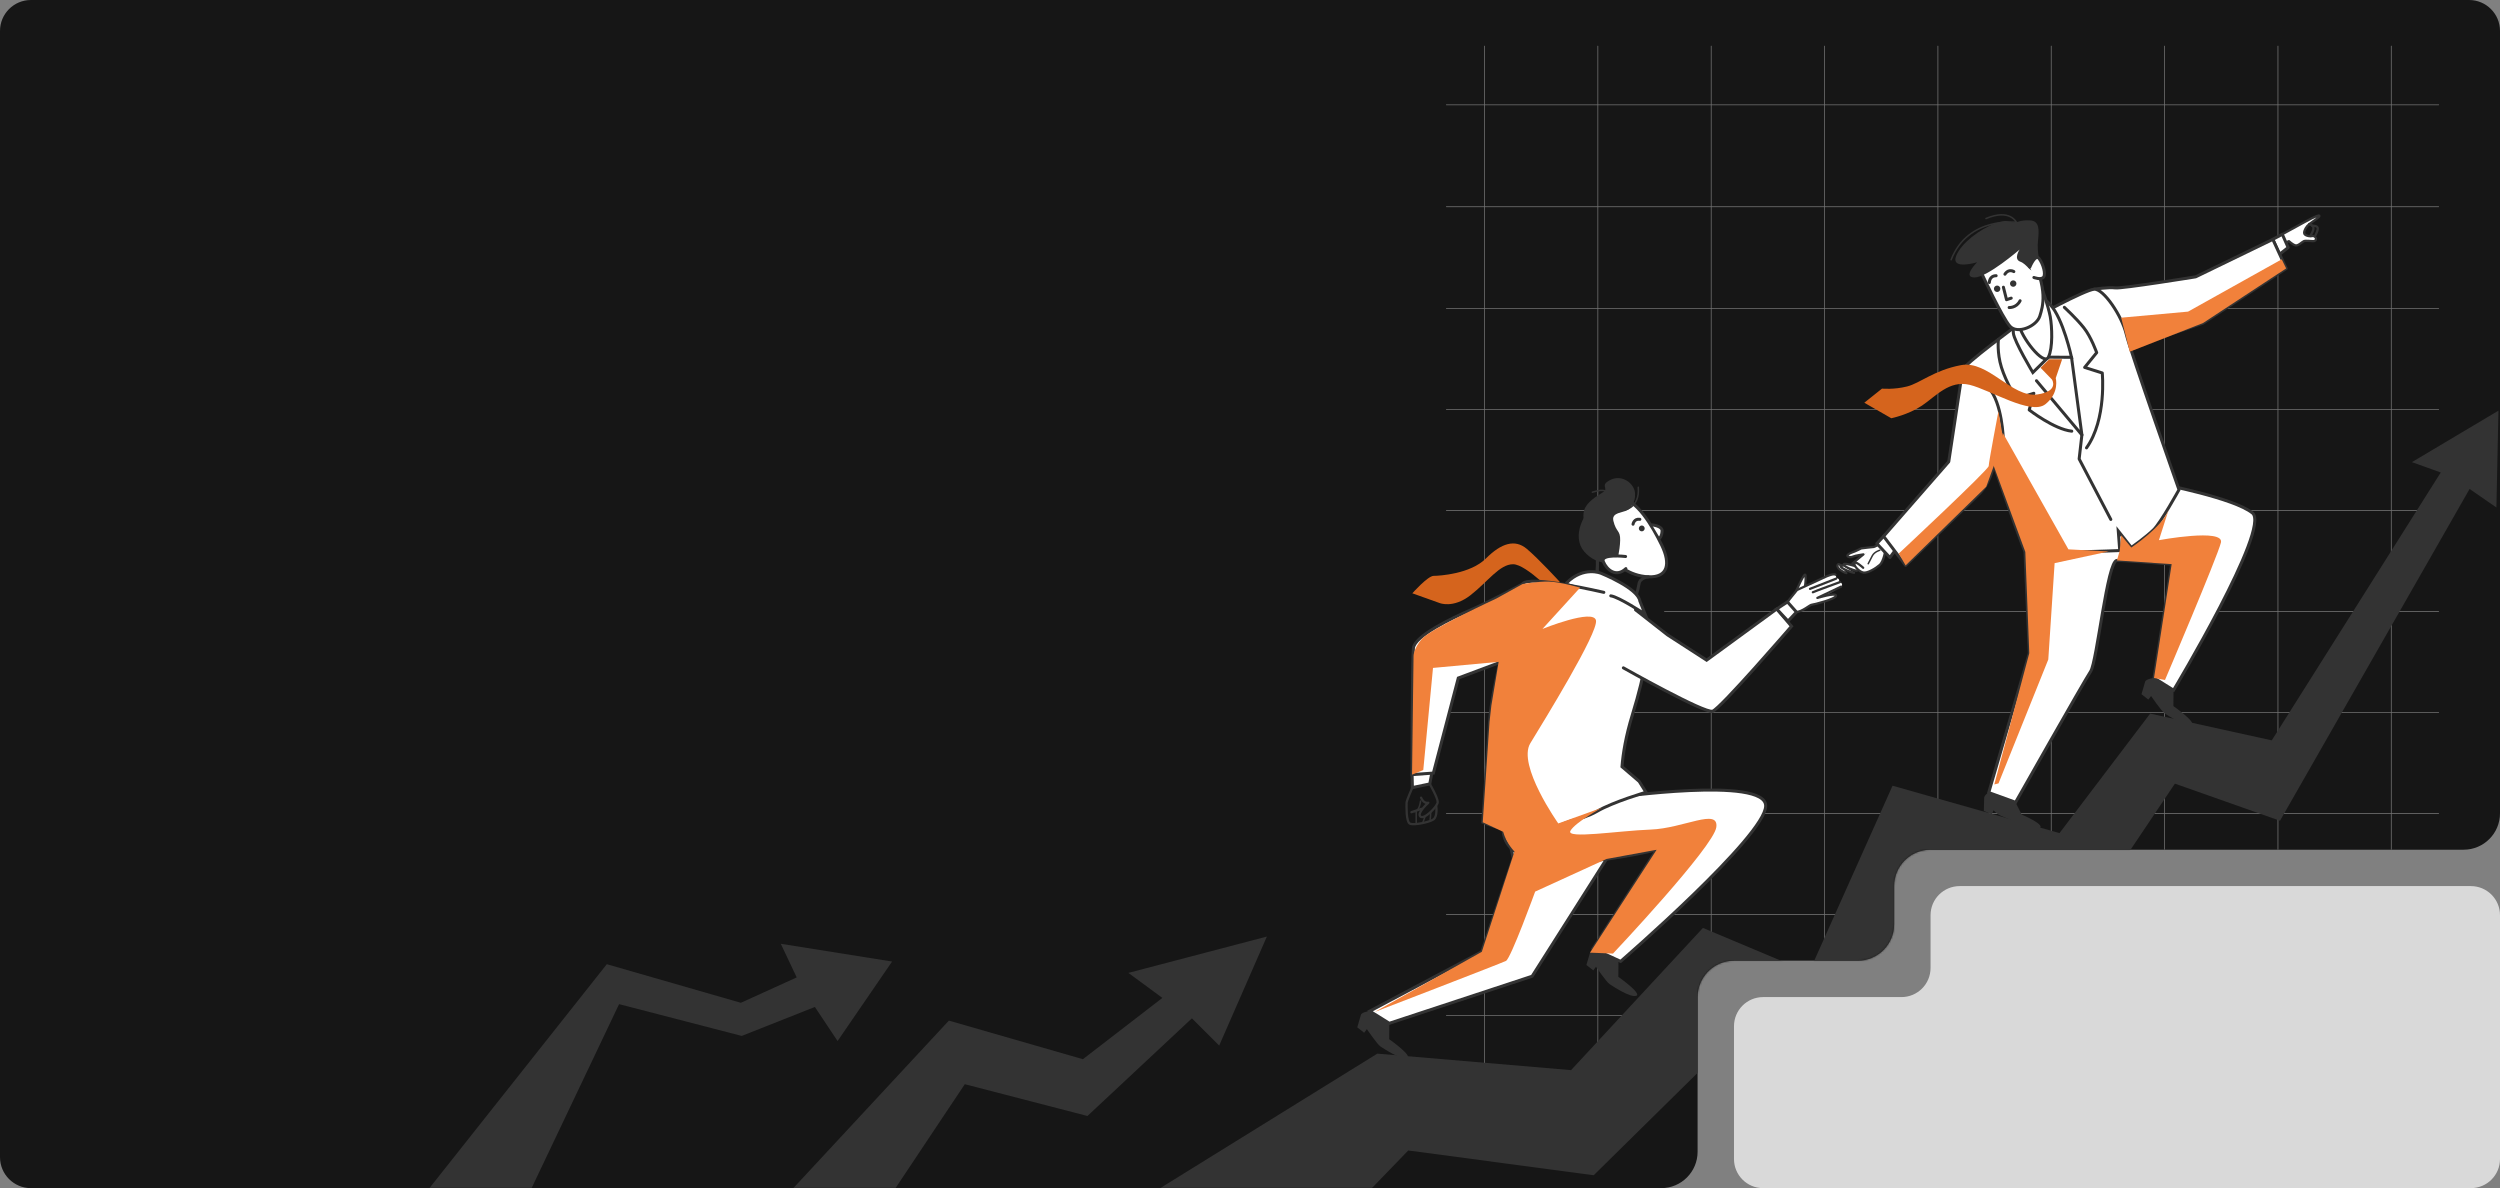 <svg width="1374" height="653" viewBox="0 0 1374 653" fill="none" xmlns="http://www.w3.org/2000/svg">
<rect x="0" y="0" width="1374" height="653" fill="#808080" stroke="none"/>
<path d="M1374 637C1374 645.837 1366.84 653 1358 653H969C960.163 653 953 645.837 953 637V564C953 555.163 960.163 548 969 548H1045.03C1053.86 548 1061.03 540.837 1061.03 532V503C1061.03 494.163 1068.19 487 1077.03 487H1358C1366.84 487 1374 494.164 1374 503L1374 548V637Z" fill="#D9D9D9"/>
<path d="M1357 0C1366.39 0 1374 7.611 1374 17V447C1374 458.046 1365.05 467 1354 467H1061C1049.95 467 1041 475.954 1041 487V508C1041 519.046 1032.05 528 1021 528H953C941.954 528 933 536.954 933 548V633C933 644.046 924.046 653 913 653H17C7.611 653 0 645.389 0 636V17C3.12485e-06 7.611 7.611 0 17 0H1357Z" fill="#161616"/>
<mask id="mask0_5188_10236" style="mask-type:alpha" maskUnits="userSpaceOnUse" x="0" y="0" width="1374" height="653">
<path d="M1357 0C1366.39 0 1374 7.611 1374 17V447C1374 458.046 1365.05 467 1354 467H1061C1049.95 467 1041 475.954 1041 487V508C1041 519.046 1032.05 528 1021 528H953C941.954 528 933 536.954 933 548V633C933 644.046 924.046 653 913 653H17C7.611 653 0 645.389 0 636V17C3.12485e-06 7.611 7.611 0 17 0H1357Z" fill="#161616"/>
</mask>
<g mask="url(#mask0_5188_10236)">
<path d="M815.867 25.336V607.396" stroke="#727272" stroke-width="0.417" stroke-miterlimit="10" stroke-linecap="round"/>
<path d="M878.172 25.336V607.396" stroke="#727272" stroke-width="0.417" stroke-miterlimit="10" stroke-linecap="round"/>
<path d="M940.477 25.336V607.396" stroke="#727272" stroke-width="0.417" stroke-miterlimit="10" stroke-linecap="round"/>
<path d="M1002.76 25.336V607.396" stroke="#727272" stroke-width="0.417" stroke-miterlimit="10" stroke-linecap="round"/>
<path d="M1065.07 25.336V607.396" stroke="#727272" stroke-width="0.417" stroke-miterlimit="10" stroke-linecap="round"/>
<path d="M1127.36 25.336V607.396" stroke="#727272" stroke-width="0.417" stroke-miterlimit="10" stroke-linecap="round"/>
<path d="M1189.66 25.336V607.396" stroke="#727272" stroke-width="0.417" stroke-miterlimit="10" stroke-linecap="round"/>
<path d="M1251.96 25.336V607.396" stroke="#727272" stroke-width="0.417" stroke-miterlimit="10" stroke-linecap="round"/>
<path d="M1314.25 25.336V607.396" stroke="#727272" stroke-width="0.417" stroke-miterlimit="10" stroke-linecap="round"/>
<path d="M1340.3 169.617H794.922" stroke="#727272" stroke-width="0.417" stroke-miterlimit="10" stroke-linecap="round"/>
<path d="M1340.3 113.617H794.922" stroke="#727272" stroke-width="0.417" stroke-miterlimit="10" stroke-linecap="round"/>
<path d="M1340.3 57.617H794.922" stroke="#727272" stroke-width="0.417" stroke-miterlimit="10" stroke-linecap="round"/>
<path d="M1340.3 225.125H794.922" stroke="#727272" stroke-width="0.417" stroke-miterlimit="10" stroke-linecap="round"/>
<path d="M1340.3 280.625H794.922" stroke="#727272" stroke-width="0.417" stroke-miterlimit="10" stroke-linecap="round"/>
<path d="M1340.3 336.133H914.805" stroke="#727272" stroke-width="0.417" stroke-miterlimit="10" stroke-linecap="round"/>
<path d="M1340.3 391.625H794.922" stroke="#727272" stroke-width="0.417" stroke-miterlimit="10" stroke-linecap="round"/>
<path d="M1340.3 447.117H794.922" stroke="#727272" stroke-width="0.417" stroke-miterlimit="10" stroke-linecap="round"/>
<path d="M1340.3 502.625H794.922" stroke="#727272" stroke-width="0.417" stroke-miterlimit="10" stroke-linecap="round"/>
<path d="M1340.3 558.125H794.922" stroke="#727272" stroke-width="0.417" stroke-miterlimit="10" stroke-linecap="round"/>
<path d="M1029 300.992L1020 308.492L1025 312.992L1034 306.992L1036 303.992L1032.5 299.992L1029 300.992Z" fill="white"/>
<path d="M1341.44 259.669L1248.56 406.909L1181.73 392.188L1131.9 457.88L1040.15 431.827L994.202 534.471L935.937 509.987L863.452 588.146L756.969 579.084L637.668 652.987H753.981L773.959 632.308L875.902 645.911L952.927 570.021L1017.48 599.462L1062.8 490.726L1137.55 516.779L1195.32 430.692L1253.08 451.087L1357.29 268.731L1372.02 278.912L1373.15 225.688L1325.58 253.994L1341.44 259.669Z" fill="#333333"/>
<path d="M987.5 335.989L983 330.989L988 323.992L997.5 319.992L1008 315.492C1009 315.492 1009.5 317.487 1009 317.989C1010 317.49 1011.5 318.488 1010.5 319.989C1012.1 319.589 1013 321.489 1012 322.489L1005 325.489L1004 326.989L995 332.489L989.5 335.489L987.5 335.989Z" fill="white"/>
<path d="M881 326.984L881.5 323.984L899 331.484L901 342.984L895 352.984L881 326.984Z" fill="white"/>
<path d="M1254.35 128.753C1254.35 128.753 1266.05 122.327 1266.64 122.027C1267.22 121.727 1273.95 117.938 1274.68 118.522C1275.41 119.106 1270.74 121.877 1269.12 123.195C1267.52 124.514 1266.35 126.55 1266.35 128.019C1266.35 129.487 1269.42 130.072 1270.59 129.771C1271.76 129.471 1272.49 130.205 1272.78 130.789C1273.08 131.373 1272.78 132.542 1271.31 132.542C1269.84 132.542 1267.22 132.108 1266.18 132.542C1265.17 132.976 1263.11 135.179 1261.65 134.878C1260.18 134.578 1257.99 132.542 1257.99 132.542L1256.52 133.126" fill="white"/>
<path d="M1254.35 128.753C1254.35 128.753 1266.05 122.327 1266.64 122.027C1267.22 121.727 1273.95 117.938 1274.68 118.522C1275.41 119.106 1270.74 121.877 1269.12 123.195C1267.52 124.514 1266.35 126.55 1266.35 128.019C1266.35 129.487 1269.42 130.072 1270.59 129.771C1271.76 129.471 1272.49 130.205 1272.78 130.789C1273.08 131.373 1272.78 132.542 1271.31 132.542C1269.84 132.542 1267.22 132.108 1266.18 132.542C1265.17 132.976 1263.11 135.179 1261.65 134.878C1260.18 134.578 1257.99 132.542 1257.99 132.542L1256.52 133.126" stroke="#333333" stroke-width="1.252" stroke-linecap="round" stroke-linejoin="round"/>
<path d="M1249.13 131.554L1254.35 128.75L1257.57 136.06L1252.88 139.715L1249.13 131.554Z" fill="white" stroke="#333333" stroke-width="1.669" stroke-linecap="round" stroke-linejoin="round"/>
<path d="M1150.96 158.951C1150.96 158.951 1158.97 157.716 1162.52 158.233C1166.08 158.734 1206.74 152.141 1206.74 152.141L1249.14 131.562L1256.49 147.552L1210.81 177.56L1164.56 193.316L1150.97 158.968L1150.96 158.951Z" fill="white" stroke="#333333" stroke-width="1.669" stroke-linecap="round" stroke-linejoin="round"/>
<path d="M1180.63 257.759L1187.72 266.037C1187.72 266.037 1227.91 273.715 1237.98 281.993C1248.03 290.271 1194.58 379.33 1194.58 379.33L1183.85 372.62L1193.57 310.032C1193.57 310.032 1168.81 307.996 1163.49 307.996C1158.17 307.996 1152.54 363.708 1149 369.032C1145.45 374.356 1107.76 440.949 1107.76 440.949L1093.01 435.592L1115.31 358.984L1112.07 282.577L1180.63 257.742V257.759Z" fill="white" stroke="#333333" stroke-width="1.669" stroke-miterlimit="10" stroke-linecap="round"/>
<path d="M1109.58 178.063C1109.58 178.063 1078.66 200.662 1078.66 203.449C1078.66 206.236 1111.54 302.137 1113.12 303.339C1114.71 304.541 1165.01 302.588 1165.01 302.588L1164.21 291.84L1171.37 300.919C1171.37 300.919 1179.73 295.027 1183.7 291.055C1187.68 287.083 1197.57 269.158 1197.57 269.158C1197.57 269.158 1170.97 193.568 1168.58 183.621C1166.2 173.674 1156.11 158.553 1150.94 158.953C1145.77 159.354 1116.73 175.276 1116.73 175.276" fill="white"/>
<path d="M1109.58 178.063C1109.58 178.063 1078.66 200.662 1078.66 203.449C1078.66 206.236 1111.54 302.137 1113.12 303.339C1114.71 304.541 1165.01 302.588 1165.01 302.588L1164.21 291.84L1171.37 300.919C1171.37 300.919 1179.73 295.027 1183.7 291.055C1187.68 287.083 1197.57 269.158 1197.57 269.158C1197.57 269.158 1170.97 193.568 1168.58 183.621C1166.2 173.674 1156.11 158.553 1150.94 158.953C1145.77 159.354 1116.73 175.276 1116.73 175.276" stroke="#333333" stroke-width="1.669" stroke-miterlimit="10" stroke-linecap="round"/>
<path d="M1108.06 168.949C1108.06 168.949 1106.04 178.563 1106.54 183.119C1107.04 187.676 1117.26 204.733 1117.26 204.733L1125.78 196.288L1138.5 196.371C1138.5 196.371 1133.9 175.025 1126.8 167.431C1119.71 159.837 1113.13 159.336 1113.13 159.336L1108.08 168.949H1108.06Z" fill="white" stroke="#333333" stroke-width="1.669" stroke-miterlimit="10" stroke-linecap="round"/>
<path d="M1106.55 171.492C1106.55 171.492 1108.57 170.991 1109.58 178.068C1110.6 185.144 1123.25 201.367 1125.79 196.293C1128.33 191.236 1127.81 179.587 1126.81 174.012C1125.79 168.438 1121.75 156.805 1121.75 156.805C1121.75 156.805 1111.62 170.474 1106.56 171.492H1106.55Z" fill="white" stroke="#333333" stroke-width="1.669" stroke-miterlimit="10" stroke-linecap="round"/>
<path d="M1089.04 150.057C1089.04 150.057 1100.54 174.792 1104.71 179.315C1108.88 183.838 1119.33 179.315 1121.08 173.74C1122.82 168.166 1125.6 159.454 1116.21 139.609C1106.81 119.748 1087.65 139.96 1089.04 150.057Z" fill="white" stroke="#333333" stroke-width="1.669" stroke-miterlimit="10" stroke-linecap="round"/>
<path d="M1106.46 157.624C1107.43 157.624 1108.23 156.832 1108.23 155.855C1108.23 154.878 1107.43 154.086 1106.46 154.086C1105.48 154.086 1104.69 154.878 1104.69 155.855C1104.69 156.832 1105.48 157.624 1106.46 157.624Z" fill="#333333"/>
<path d="M1099.4 158.707C1099.4 159.691 1098.6 160.476 1097.63 160.476C1096.66 160.476 1095.86 159.675 1095.86 158.707C1095.86 157.739 1096.66 156.938 1097.63 156.938C1098.6 156.938 1099.4 157.739 1099.4 158.707Z" fill="#333333"/>
<path d="M1101.07 157.852L1102.79 164.711L1105.36 163.86" stroke="#333333" stroke-width="1.669" stroke-linecap="round" stroke-linejoin="round"/>
<path d="M1104.23 169.019C1104.23 169.019 1108.23 169.302 1110.24 165.297" stroke="#333333" stroke-width="1.669" stroke-linecap="round" stroke-linejoin="round"/>
<path d="M1093.34 155.261C1093.34 155.261 1093.34 151.539 1097.07 151.539" stroke="#333333" stroke-width="1.669" stroke-linecap="round" stroke-linejoin="round"/>
<path d="M1101.92 150.698C1101.92 150.698 1103.64 147.544 1106.8 149.263" stroke="#333333" stroke-width="1.669" stroke-linecap="round" stroke-linejoin="round"/>
<path d="M1096.59 122.803C1088.1 125.924 1077.85 133.668 1075.11 140.645C1071.98 148.656 1086.61 144.133 1086.61 144.133C1086.61 144.133 1078.25 152.495 1085.23 152.495C1092.2 152.495 1109.96 137.173 1109.96 137.173C1109.96 137.173 1106.47 142.397 1110.31 143.799C1114.15 145.184 1116.24 150.425 1117.97 148.322C1119.71 146.236 1121.46 145.885 1121.46 145.885C1121.46 145.885 1119.37 138.575 1120.08 132.3C1120.78 126.024 1120.78 121.501 1115.9 121.151C1111.03 120.8 1108.26 122.185 1108.24 122.202C1106.77 122.903 1103.49 121.284 1101.7 121.501C1100.15 121.701 1098.43 122.152 1096.63 122.82L1096.59 122.803Z" fill="#333333"/>
<path d="M1115.59 146.74C1115.59 146.74 1118.6 139.33 1120.72 142.134C1122.84 144.954 1124.51 150.646 1123.12 152.331C1121.74 154.017 1117.83 152.498 1117.83 152.498" fill="white"/>
<path d="M1115.59 146.74C1115.59 146.74 1118.6 139.33 1120.72 142.134C1122.84 144.954 1124.51 150.646 1123.12 152.331C1121.74 154.017 1117.83 152.498 1117.83 152.498" stroke="#333333" stroke-width="1.669" stroke-miterlimit="10" stroke-linecap="round"/>
<path d="M1091.49 120.103C1104.72 114.528 1108.21 122.189 1108.21 122.189C1108.21 122.189 1081.74 118.701 1072.34 142.734" stroke="#333333" stroke-width="0.835" stroke-miterlimit="10" stroke-linecap="round"/>
<path d="M1119.25 209.252L1144.21 239.027L1138.51 196.367" stroke="#333333" stroke-width="1.669" stroke-linecap="round" stroke-linejoin="round"/>
<path d="M1144.21 239.031L1142.7 252.233L1160.1 285.48" stroke="#333333" stroke-width="1.669" stroke-linecap="round" stroke-linejoin="round"/>
<path d="M1098.33 186.523C1098.33 186.523 1097.46 193.8 1100 201.928C1102.54 210.056 1108.13 219.203 1108.13 219.203L1117.79 216.148L1115.25 225.295C1115.25 225.295 1128.97 235.959 1138.64 236.978" stroke="#333333" stroke-width="1.669" stroke-linecap="round" stroke-linejoin="round"/>
<path d="M1134.57 168.906C1134.57 168.906 1141.18 174.998 1145.23 180.089C1149.3 185.162 1152.34 193.808 1152.34 193.808L1145.73 201.936L1155.4 204.99C1155.4 204.99 1157.93 230.393 1146.75 246.148" stroke="#333333" stroke-width="1.669" stroke-linecap="round" stroke-linejoin="round"/>
<path d="M1032.84 298.742C1032.84 298.742 1030.47 300.595 1029.94 300.595C1029.4 300.595 1022.94 301.379 1022.94 301.379C1022.94 301.379 1019.64 303.098 1017.94 303.616C1016.22 304.15 1014.9 305.201 1015.43 305.735C1015.97 306.269 1017.42 306.403 1018.47 305.869C1019.52 305.335 1024.14 304.684 1024.14 304.684L1018.07 309.691" fill="white"/>
<path d="M1032.84 298.742C1032.84 298.742 1030.47 300.595 1029.94 300.595C1029.4 300.595 1022.94 301.379 1022.94 301.379C1022.94 301.379 1019.64 303.098 1017.94 303.616C1016.22 304.15 1014.9 305.201 1015.43 305.735C1015.97 306.269 1017.42 306.403 1018.47 305.869C1019.52 305.335 1024.14 304.684 1024.14 304.684L1018.07 309.691" stroke="#333333" stroke-width="1.252" stroke-linecap="round" stroke-linejoin="round"/>
<path d="M1011.71 310.739C1011.71 310.739 1010.13 309.287 1009.86 310.739C1009.59 312.191 1012.23 314.177 1014.75 314.962" fill="white"/>
<path d="M1011.71 310.739C1011.71 310.739 1010.13 309.287 1009.86 310.739C1009.59 312.191 1012.23 314.177 1014.75 314.962" stroke="#333333" stroke-width="1.252" stroke-linecap="round" stroke-linejoin="round"/>
<path d="M1018.97 314.82C1017.79 314.687 1013.03 312.968 1011.85 311.649C1010.66 310.331 1012.9 310.865 1012.9 310.865" fill="white"/>
<path d="M1018.97 314.82C1017.79 314.687 1013.03 312.968 1011.85 311.649C1010.66 310.331 1012.9 310.865 1012.9 310.865" stroke="#333333" stroke-width="1.252" stroke-linecap="round" stroke-linejoin="round"/>
<path d="M1020.42 311.407C1020.42 311.407 1013.3 309.037 1013.3 310.222C1013.3 311.407 1018.84 313.661 1020.56 313.661" fill="white"/>
<path d="M1020.42 311.407C1020.42 311.407 1013.3 309.037 1013.3 310.222C1013.3 311.407 1018.84 313.661 1020.56 313.661" stroke="#333333" stroke-width="1.252" stroke-linecap="round" stroke-linejoin="round"/>
<path d="M1024 312.053C1024 312.053 1019.77 308.098 1019.24 309.55C1018.71 311.002 1021.88 314.307 1024.13 314.691C1026.37 315.091 1030.86 312.454 1033.11 310.468C1035.35 308.482 1036.28 302.156 1036.28 302.156" fill="white"/>
<path d="M1024 312.053C1024 312.053 1019.77 308.098 1019.24 309.55C1018.71 311.002 1021.88 314.307 1024.13 314.691C1026.37 315.091 1030.86 312.454 1033.11 310.468C1035.35 308.482 1036.28 302.156 1036.28 302.156" stroke="#333333" stroke-width="1.252" stroke-linecap="round" stroke-linejoin="round"/>
<path d="M1033.11 302.43C1033.11 302.43 1030.2 303.214 1029.02 305.467C1027.83 307.704 1026.78 309.823 1026.78 309.823" fill="white"/>
<path d="M1033.11 302.43C1033.11 302.43 1030.2 303.214 1029.02 305.467C1027.83 307.704 1026.78 309.823 1026.78 309.823" stroke="#333333" stroke-width="0.835" stroke-linecap="round" stroke-linejoin="round"/>
<path d="M1035.23 294.766L1031.51 298.738L1038.68 306.415L1043.44 299.94L1035.23 294.766Z" fill="white" stroke="#333333" stroke-width="1.669" stroke-linecap="round" stroke-linejoin="round"/>
<path d="M1078.65 203.445L1071.03 253.749L1035.23 294.74L1047.33 310.729L1087.13 272.075C1090.25 269.054 1092.62 265.332 1094.08 261.243L1101.02 241.565C1101.02 241.565 1100.52 221.237 1092.89 213.109" fill="white"/>
<path d="M1078.65 203.445L1071.03 253.749L1035.23 294.74L1047.33 310.729L1087.13 272.075C1090.25 269.054 1092.62 265.332 1094.08 261.243L1101.02 241.565C1101.02 241.565 1100.52 221.237 1092.89 213.109" stroke="#333333" stroke-width="1.669" stroke-linecap="round" stroke-linejoin="round"/>
<path d="M1269.12 123.203C1269.12 123.203 1271.31 123.637 1271.46 125.256C1271.61 126.858 1269.99 129.195 1269.99 129.195" stroke="#333333" stroke-width="1.252" stroke-linecap="round" stroke-linejoin="round"/>
<path d="M1270.73 124.068C1270.73 124.068 1273.5 123.917 1273.8 125.236C1274.1 126.555 1272.63 129.175 1272.63 129.175" stroke="#333333" stroke-width="1.252" stroke-linecap="round" stroke-linejoin="round"/>
<path d="M1107.74 440.968L1111.1 447.677C1111.1 447.677 1123.83 453.035 1121.15 455.054C1118.46 457.057 1101.7 449.029 1099.7 448.345C1097.7 447.677 1095.66 445.307 1095.66 445.307L1094.71 447.594L1090.32 445.675C1090.32 445.675 1090.5 440.317 1090.5 438.598C1090.5 436.879 1093.01 435.594 1093.01 435.594L1107.76 440.951L1107.74 440.968Z" fill="#333333"/>
<path d="M1194.57 379.327L1194.5 388.056C1194.5 388.056 1207.5 397.185 1204.4 398.453C1201.3 399.722 1191.5 393.229 1189.73 392.078C1187.96 390.91 1182.23 382.531 1182.23 382.531L1180.73 384.501L1176.96 381.53C1176.96 381.53 1178.51 376.406 1178.95 374.737C1179.38 373.068 1183.85 372.617 1183.85 372.617L1194.59 379.327H1194.57Z" fill="#333333"/>
<path d="M889.506 528.147L889.44 536.876C889.44 536.876 902.441 546.005 899.337 547.274C896.233 548.542 886.436 542.05 884.666 540.898C882.897 539.747 877.172 531.351 877.172 531.351L875.67 533.321L871.898 530.35C871.898 530.35 873.451 525.226 873.885 523.557C874.318 521.888 878.791 521.438 878.791 521.438L889.523 528.147H889.506Z" fill="#333333"/>
<path d="M763.561 562.413L763.494 571.141C763.494 571.141 776.496 580.271 773.392 581.539C770.287 582.808 760.49 576.315 758.721 575.164C756.952 573.995 751.227 565.617 751.227 565.617L749.725 567.586L745.953 564.616C745.953 564.616 747.505 559.492 747.939 557.823C748.373 556.154 752.846 555.703 752.846 555.703L763.578 562.413H763.561Z" fill="#333333"/>
<path d="M888.505 309.648C888.505 309.648 895.148 316.524 905.913 317.008C916.678 317.492 918.264 309.881 913.273 299.6C908.283 289.319 899.421 274.031 890.141 273.747C880.845 273.447 870.463 286.248 873.317 294.443C876.171 302.638 888.505 309.648 888.505 309.648Z" fill="white" stroke="#333333" stroke-width="1.669" stroke-miterlimit="10" stroke-linecap="round"/>
<path d="M888.506 309.646C888.506 309.646 890.309 302.653 890.442 296.961C890.576 291.253 888.273 292.772 886.704 286.246C885.135 279.72 897.636 283.142 896.067 276.616C894.498 270.09 888.807 269.957 879.377 275.364C869.947 280.772 863.605 294.992 870.681 303.137C877.758 311.265 886.17 309.045 888.489 309.646H888.506Z" fill="#333333"/>
<path d="M827.199 452.219L831.689 471.646L814.398 523.085L752.828 555.714L763.56 562.407L842.053 536.537L882.961 472.063L827.199 452.219Z" fill="white" stroke="#333333" stroke-width="1.669" stroke-miterlimit="10" stroke-linecap="round"/>
<path d="M886.701 438.411C886.701 438.411 970.419 426.444 970.419 442.901C970.419 459.357 890.69 528.371 890.69 528.371L875.502 521.377L910.518 467.001C910.518 467.001 829.17 487.747 826.183 457.104C823.863 433.254 832.158 433.187 832.158 433.187C832.158 433.187 850.1 407.768 865.789 413.009C881.477 418.249 886.718 438.428 886.718 438.428L886.701 438.411Z" fill="white" stroke="#333333" stroke-width="1.669" stroke-miterlimit="10" stroke-linecap="round"/>
<path d="M893.414 305.852C893.414 305.852 879.361 304.199 881.197 308.689C883.049 313.179 888.223 317.585 893.581 312.511" fill="white"/>
<path d="M893.414 305.852C893.414 305.852 879.361 304.199 881.197 308.689C883.049 313.179 888.223 317.585 893.581 312.511" stroke="#333333" stroke-width="1.669" stroke-miterlimit="10" stroke-linecap="round"/>
<path d="M903.827 289.891C904.128 290.725 903.677 291.643 902.843 291.943C902.008 292.227 901.09 291.793 900.79 290.959C900.506 290.124 900.94 289.206 901.775 288.906C902.609 288.605 903.527 289.056 903.827 289.891Z" fill="#333333"/>
<path d="M897.516 288.103C897.516 288.103 898.05 284.899 901.254 285.416" stroke="#333333" stroke-width="1.669" stroke-linecap="round" stroke-linejoin="round"/>
<path d="M907.949 288.492C907.949 288.492 913.624 288.976 913.49 291.847C913.357 294.718 912.239 295.636 912.239 295.636" fill="white"/>
<path d="M907.949 288.492C907.949 288.492 913.624 288.976 913.49 291.847C913.357 294.718 912.239 295.636 912.239 295.636" stroke="#333333" stroke-width="1.669" stroke-miterlimit="10" stroke-linecap="round"/>
<path d="M905.912 317.008C905.912 317.008 901.273 317.525 900.805 320.863C900.321 324.201 898.419 329.909 898.419 329.909C898.419 329.909 896.983 332.763 892.227 328.474" stroke="#333333" stroke-width="1.669" stroke-miterlimit="10" stroke-linecap="round"/>
<path d="M882.079 302.698C882.079 302.698 877.652 304.18 877.897 307.542C878.126 310.907 877.467 316.888 877.467 316.888C877.467 316.888 876.665 319.98 871.112 316.788" stroke="#333333" stroke-width="1.669" stroke-miterlimit="10" stroke-linecap="round"/>
<path d="M787.381 422.492L785.796 430.854L776.249 432.84L776.082 425.713L787.381 422.492Z" fill="white" stroke="#333333" stroke-width="1.669" stroke-miterlimit="10" stroke-linecap="round"/>
<path d="M836.781 320.969C836.781 320.969 818.672 330.799 808.208 335.272C797.743 339.762 777.565 349.475 776.814 356.202C776.062 362.928 776.062 425.716 776.062 425.716L787.779 424.881L801.482 372.641L843.34 356.953C843.34 356.953 848.731 338.16 836.781 320.969Z" fill="white" stroke="#333333" stroke-width="1.669" stroke-miterlimit="10" stroke-linecap="round"/>
<path d="M885.285 327.479C889.575 327.963 904.145 337.543 904.145 337.543L901.291 330.4C900.34 323.256 879.978 315.095 879.978 315.095C879.978 315.095 870.369 310.986 861.023 320.331" fill="white"/>
<path d="M885.285 327.479C889.575 327.963 904.145 337.543 904.145 337.543L901.291 330.4C900.34 323.256 879.978 315.095 879.978 315.095C879.978 315.095 870.369 310.986 861.023 320.331" stroke="#333333" stroke-width="1.669" stroke-miterlimit="10" stroke-linecap="round"/>
<path d="M857.162 319.697C857.162 319.697 845.445 306.913 839.053 301.588C832.661 296.264 825.2 298.401 816.688 306.913C808.16 315.441 791.119 316.493 787.931 316.493C784.743 316.493 776.215 326.073 776.215 326.073L791.119 331.397C791.119 331.397 798.58 334.585 808.16 327.141C817.74 319.681 824.132 310.1 831.593 310.1C839.053 310.1 856.094 328.209 856.094 328.209" fill="#D5641D"/>
<path d="M881.464 325.558C881.464 325.558 839.772 315.727 836.785 320.968C833.797 326.192 820.178 374.143 818.676 396.574C817.174 419.006 814.938 451.885 814.938 451.885C814.938 451.885 827.639 457.86 842.593 457.109C847.917 456.842 855.728 454.288 863.556 451.117C867.979 450.083 873.37 448.43 877.726 445.893C886.688 440.669 904.63 435.429 904.63 435.429L900.892 429.454L891.445 421.359C892.012 414.132 893.548 404.602 897.153 392.836C901.008 380.318 903.061 371.239 904.163 364.963" fill="white"/>
<path d="M881.464 325.558C881.464 325.558 839.772 315.727 836.785 320.968C833.797 326.192 820.178 374.143 818.676 396.574C817.174 419.006 814.938 451.885 814.938 451.885C814.938 451.885 827.639 457.86 842.593 457.109C847.917 456.842 855.728 454.288 863.556 451.117C867.979 450.083 873.37 448.43 877.726 445.893C886.688 440.669 904.63 435.429 904.63 435.429L900.892 429.454L891.445 421.359C892.012 414.132 893.548 404.602 897.153 392.836C901.008 380.318 903.061 371.239 904.163 364.963" stroke="#333333" stroke-width="1.669" stroke-miterlimit="10" stroke-linecap="round"/>
<path d="M898.887 335.156L916.512 348.959L937.958 362.828L976.513 334.672L984.607 344.202C984.607 344.202 945.553 389.449 941.263 390.867C936.974 392.303 892.211 367.051 892.211 367.051" fill="white"/>
<path d="M898.887 335.156L916.512 348.959L937.958 362.828L976.513 334.672L984.607 344.202C984.607 344.202 945.553 389.449 941.263 390.867C936.974 392.303 892.211 367.051 892.211 367.051" stroke="#333333" stroke-width="1.669" stroke-miterlimit="10" stroke-linecap="round"/>
<path d="M987.023 325.185C987.023 325.185 991.997 313.686 992.298 316.172C992.615 318.659 991.98 322.698 991.98 322.698" fill="white"/>
<path d="M987.023 325.185C987.023 325.185 991.997 313.686 992.298 316.172C992.615 318.659 991.98 322.698 991.98 322.698" stroke="#333333" stroke-width="1.252" stroke-linecap="round" stroke-linejoin="round"/>
<path d="M976.512 334.693L982.37 330.805L987.344 336.396L982.687 341.353L976.512 334.693Z" fill="white" stroke="#333333" stroke-width="1.669" stroke-miterlimit="10" stroke-linecap="round"/>
<path d="M982.371 330.791L987.645 324.265L1003.8 316.804C1003.8 316.804 1008 314.979 1008.77 315.87" fill="white"/>
<path d="M982.371 330.791L987.645 324.265L1003.8 316.804C1003.8 316.804 1008 314.979 1008.77 315.87" stroke="#333333" stroke-width="1.252" stroke-linecap="round" stroke-linejoin="round"/>
<path d="M1011.88 322.406L998.824 328.615C998.824 328.615 1009.07 325.511 1009.07 327.38C1009.07 329.249 996.654 332.354 995.719 332.354C994.785 332.354 990.746 336.075 987.324 336.393" fill="white"/>
<path d="M1011.88 322.406L998.824 328.615C998.824 328.615 1009.07 325.511 1009.07 327.38C1009.07 329.249 996.654 332.354 995.719 332.354C994.785 332.354 990.746 336.075 987.324 336.393" stroke="#333333" stroke-width="1.252" stroke-linecap="round" stroke-linejoin="round"/>
<path d="M1009.09 318.047L994.789 323.638" stroke="#333333" stroke-width="1.252" stroke-linecap="round" stroke-linejoin="round"/>
<path d="M1011.26 319.914C1011.26 319.914 997.591 324.888 996.355 325.505" stroke="#333333" stroke-width="1.252" stroke-linecap="round" stroke-linejoin="round"/>
<path d="M785.793 430.852C785.793 430.852 790.165 438.412 790.165 440.799C790.165 443.186 782.605 450.746 780.619 448.76C778.633 446.774 784.991 441.199 784.991 441.199C784.991 441.199 782.605 442.001 781.003 438.412" stroke="#333333" stroke-width="1.252" stroke-linecap="round" stroke-linejoin="round"/>
<path d="M776.244 432.844C776.244 432.844 773.057 440.004 773.057 441.206C773.057 442.407 772.656 451.954 775.043 452.755C777.429 453.556 785.391 451.954 787.777 450.368C790.164 448.783 789.363 443.208 789.363 443.208" stroke="#333333" stroke-width="1.252" stroke-linecap="round" stroke-linejoin="round"/>
<path d="M781.252 444.531L775.711 446.384" stroke="#333333" stroke-width="1.252" stroke-linecap="round" stroke-linejoin="round"/>
<path d="M778.352 446.383V452.458" stroke="#333333" stroke-width="0.835" stroke-linecap="round" stroke-linejoin="round"/>
<path d="M783.106 449.016L782.055 451.92" stroke="#333333" stroke-width="0.835" stroke-linecap="round" stroke-linejoin="round"/>
<path d="M786.275 446.383C786.275 446.383 786.275 449.02 786.008 450.338" stroke="#333333" stroke-width="0.835" stroke-linecap="round" stroke-linejoin="round"/>
<path d="M780.734 440.305C780.734 440.305 780.2 445.579 777.562 446.113" stroke="#333333" stroke-width="0.835" stroke-linecap="round" stroke-linejoin="round"/>
<path d="M1126.29 197.422L1121.49 202.128L1127.78 208.621C1127.78 208.621 1131.88 215.063 1119.73 216.782C1105.83 218.768 1092.7 197.856 1077.77 200.676C1062.85 203.497 1055.34 210.59 1048.1 212.41C1040.86 214.229 1034.35 213.578 1034.35 213.578L1024.63 221.339L1039.45 229.867C1039.45 229.867 1048.72 227.998 1056.29 222.941C1063.85 217.884 1071.32 208.771 1082.53 211.508C1093.75 214.245 1116.21 228.449 1124.14 222.157C1132.08 215.864 1129.83 207.82 1129.83 207.82L1133.35 197.472L1126.29 197.439V197.422Z" fill="#D5641D"/>
<path d="M895.898 279.073C895.898 279.073 899.052 276.369 898.602 270.962C898.151 265.554 891.392 260.597 885.083 263.752C878.774 266.906 884.632 268.258 881.027 270.511C877.422 272.764 872.014 275.919 870.662 280.425C869.311 284.931 871.564 288.987 871.564 288.987" fill="#333333"/>
<path d="M891.844 280.43C891.844 280.43 901.307 279.98 900.406 267.812" stroke="#333333" stroke-width="0.835" stroke-miterlimit="10" stroke-linecap="round"/>
<path d="M882.833 270.509C882.833 270.509 882.382 268.256 875.172 270.509" stroke="#333333" stroke-width="0.835" stroke-miterlimit="10" stroke-linecap="round"/>
<g style="mix-blend-mode:multiply">
<path d="M1100.72 237.898L1136.8 301.922L1158.92 303.09L1129.22 309.499L1125.74 362.457L1098.38 430.552L1096.06 431.136L1115.29 358.985L1113.12 303.34L1095.48 255.356C1095.48 255.356 1100.13 241.971 1100.72 237.898Z" fill="#F1813B"/>
</g>
<g style="mix-blend-mode:multiply">
<path d="M1191.88 280.172L1186.54 296.879C1186.54 296.879 1222.63 290.203 1220.62 298.214C1218.62 306.225 1189.88 373.72 1189.88 373.72L1183.84 372.635L1193.55 310.047L1163.48 308.011L1165.01 302.603L1165.81 294.208L1171.37 300.934C1171.37 300.934 1188.53 289.535 1191.87 280.172H1191.88Z" fill="#F1813B"/>
</g>
<g style="mix-blend-mode:multiply">
<path d="M1165.81 174.602L1202.56 171.264L1254.02 142.523L1256.47 147.53L1210.79 177.539L1170.5 193.311L1165.81 174.602Z" fill="#F1813B"/>
</g>
<g style="mix-blend-mode:multiply">
<path d="M1098.33 226.047C1098.33 226.047 1092.99 254.12 1092.99 256.122C1092.99 258.125 1043.54 304.24 1043.54 304.24L1047.33 310.749L1091.64 267.488L1101.02 241.585L1098.33 226.064V226.047Z" fill="#F1813B"/>
</g>
<g style="mix-blend-mode:multiply">
<path d="M868.457 322.942L847.745 345.658C847.745 345.658 875.818 334.292 877.153 340.984C878.488 347.66 848.413 396.446 841.069 408.479C833.725 420.513 856.441 452.574 856.441 452.574L880.491 443.895C880.491 443.895 865.787 451.907 863.117 456.597C860.446 461.27 889.17 456.597 907.212 455.929C925.254 455.261 944.631 443.895 943.296 454.594C941.961 465.292 886.5 524.091 886.5 524.091L873.865 523.574L910.483 467.028L882.945 472.085L843.723 490.027C843.723 490.027 830.354 526.778 827.684 528.114C825.013 529.449 755.516 556.186 755.516 556.186L814.398 523.123L832.357 467.979C832.357 467.979 827.934 463.69 826.131 457.147L814.916 451.923L818.654 396.612L819.656 387.8L823.661 363.75L787.577 367.088L782.236 423.216L776.061 425.753L776.896 360.395C776.896 360.395 776.896 356.389 781.569 351.032C786.242 345.691 822.326 328.984 822.326 328.984L836.763 321.006C836.763 321.006 844.991 319.538 851.066 319.638C857.142 319.738 868.441 322.976 868.441 322.976L868.457 322.942Z" fill="#F1813B"/>
</g>
<path d="M638.85 548.441L595.156 582.138L521.502 560.925L436.016 652.987H492.161L530.248 595.874L597.659 613.348L655.073 559.673L670.061 574.644L696.281 514.727L620.124 534.705L638.85 548.441Z" fill="#333333"/>
<path d="M437.87 537.181L407.156 551.136L333.502 529.923L236.016 652.986H292.161L340.248 551.872L407.659 569.347L447.85 553.421L460.33 572.151L490.29 528.461L429.124 518.703L437.87 537.181Z" fill="#333333"/>
</g>
</svg>
